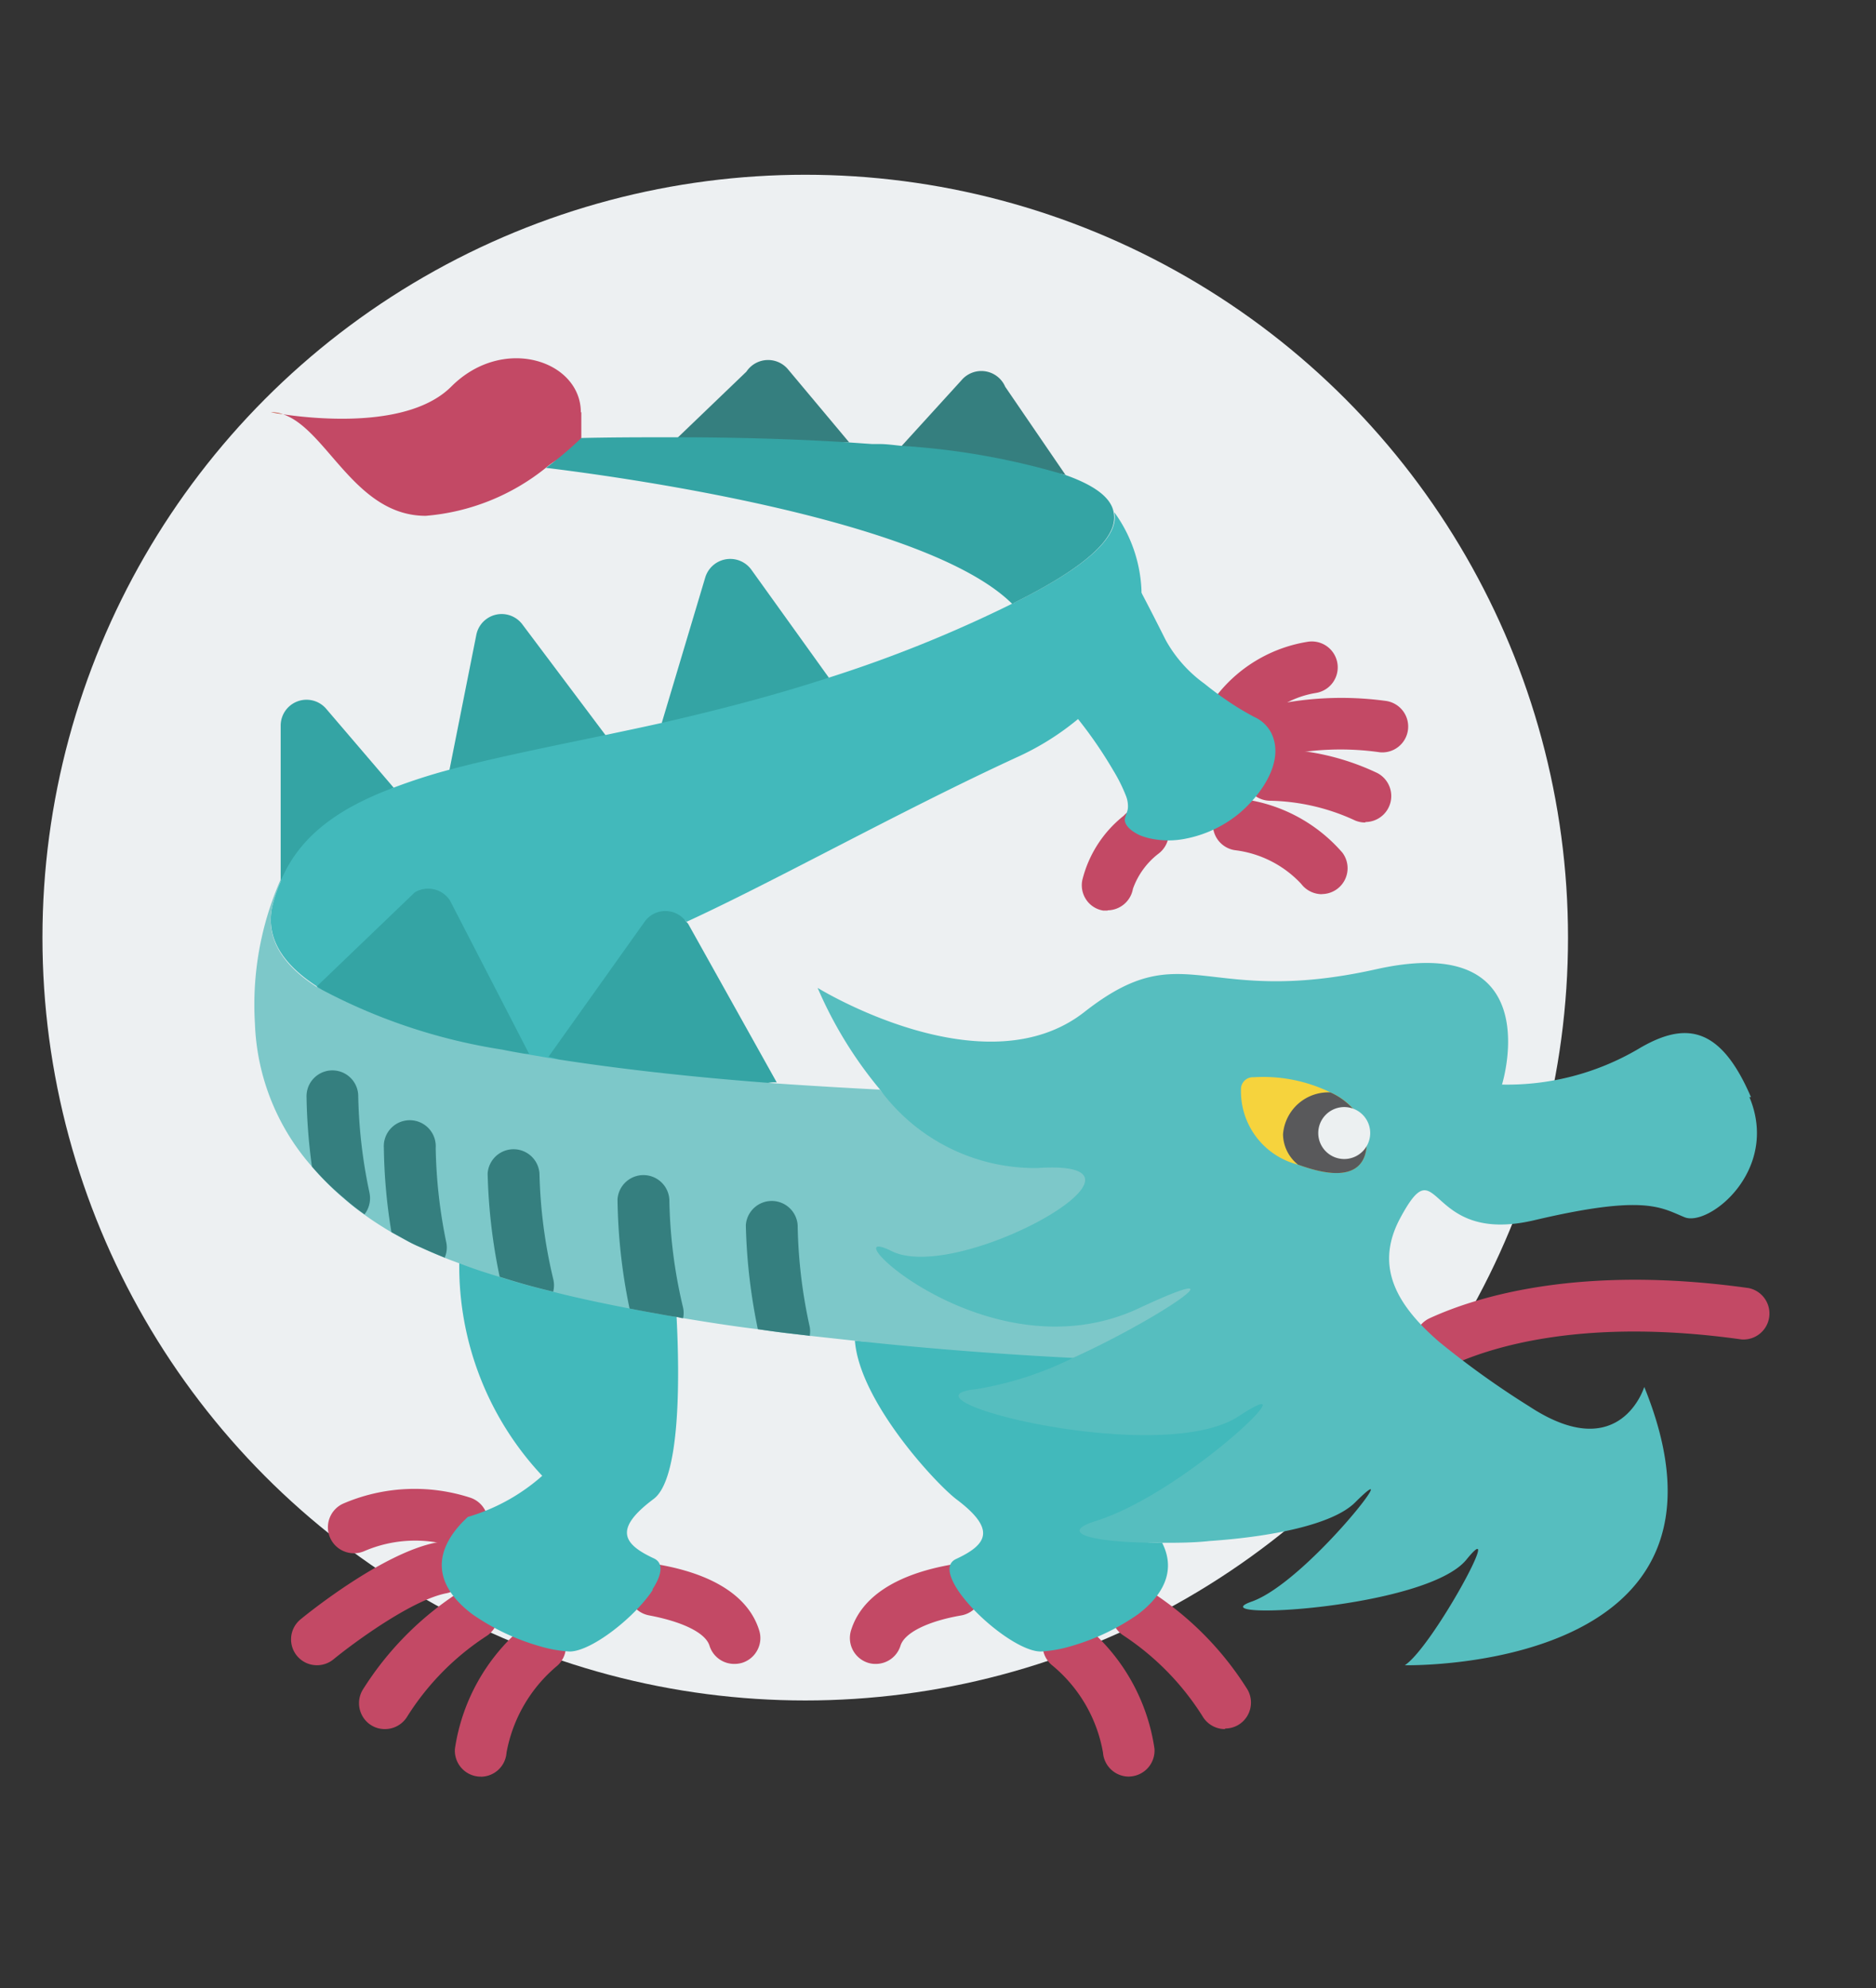 <svg id="Warstwa_1" data-name="Warstwa 1" xmlns="http://www.w3.org/2000/svg" xmlns:xlink="http://www.w3.org/1999/xlink" viewBox="0 0 156 165.31"><rect x="0" y="0" width="156" height="165.31" fill="#333333" stroke="none"/><defs><style>.cls-1{fill:none;}.cls-2{fill:#edf0f2;}.cls-3{fill:#c34965;}.cls-4{clip-path:url(#clip-path);}.cls-5{fill:#42b9bb;}.cls-6{fill:#357f7f;}.cls-7{fill:#34a4a4;}.cls-8{fill:#f39c20;}.cls-9{fill:#7dc8c9;}.cls-10{fill:#c03a2a;}.cls-11{fill:#56bebf;}.cls-12{fill:#f6d33d;}.cls-13{fill:#59595b;}.cls-14{fill:#ecf0f1;}</style><clipPath id="clip-path"><rect class="cls-1" x="21.15" y="29.69" width="126.07" height="118.13"/></clipPath></defs><title>Chinese</title><circle class="cls-2" cx="66.96" cy="77.96" r="63.43"/><path class="cls-3" d="M92.1,75.71l-.37,0a2.11,2.11,0,0,1-1.39-.88A2.15,2.15,0,0,1,90,73.18a9.82,9.82,0,0,1,3.44-5.35A2.15,2.15,0,1,1,96.31,71a6.39,6.39,0,0,0-2.1,2.9,2.16,2.16,0,0,1-2.11,1.79Zm0,0"/><path class="cls-3" d="M109.93,74.35a2.17,2.17,0,0,1-1.73-.86,9,9,0,0,0-5.52-2.8,2.15,2.15,0,1,1,.66-4.25,13.23,13.23,0,0,1,8.29,4.46,2.15,2.15,0,0,1-1.72,3.44Zm0,0"/><path class="cls-3" d="M113.53,68.39a2.16,2.16,0,0,1-1-.24,17.51,17.51,0,0,0-6.9-1.57h0a2.15,2.15,0,1,1,0-4.3,20.54,20.54,0,0,1,8.91,2,2.16,2.16,0,0,1-1,4.07Zm0,0"/><path class="cls-3" d="M105.68,63a2.15,2.15,0,0,1-.79-4.15,27.33,27.33,0,0,1,10.35-.57,2.15,2.15,0,0,1-.5,4.27,23.22,23.22,0,0,0-8.27.31,2.35,2.35,0,0,1-.79.14Zm0,0"/><path class="cls-3" d="M103.05,61.07a2.17,2.17,0,0,1-1.91-1.17,2.13,2.13,0,0,1,.16-2.23,12,12,0,0,1,7.46-4.31,2.15,2.15,0,1,1,.65,4.26,7.81,7.81,0,0,0-4.6,2.54,2.15,2.15,0,0,1-1.76.91Zm0,0"/><g class="cls-4"><path class="cls-5" d="M103.12,67.57a10,10,0,0,1-4.56,2.17,7.13,7.13,0,0,1-2.8,0,5.24,5.24,0,0,1-1-.3c-.58-.28-1.16-.69-1.23-1.23,0-.34.22-.64.26-1a2.35,2.35,0,0,0-.19-1.11,13.24,13.24,0,0,0-1-2,36,36,0,0,0-3-4.37c1.12-.93-1.12-4.74-.38-5.76,1.82-2.5,5.72-2.35,5.6-4.87.84,1.59,1.55,3,2.13,4.15a11.08,11.08,0,0,0,3.21,3.6,28.22,28.22,0,0,0,2.8,2c.43.26.88.52,1.33.76A2.92,2.92,0,0,1,105.74,61c1.1,2.35-.9,5.1-2.62,6.57Zm0,0"/><path class="cls-3" d="M48.34,34.27v3.25a6,6,0,0,0-2.94,1.37,18.31,18.31,0,0,1-10,4c-5.9,0-8.22-7.21-11.86-8.44,2.82.41,10.53,1.17,14-2.32,4.31-4.3,10.76-2.14,10.76,2.16Zm0,0"/></g><path class="cls-6" d="M88.61,39.5c-2-.71-5,2.27-7.88,1.84-2-.29-3.62-4-5.78-4.23l5-5.49a2.16,2.16,0,0,1,3.64.54Zm0,0"/><path class="cls-6" d="M70.62,36.79c-2.5-.16-4.29,2-6.66,2s-5.56-2.37-7.63-2.38l5.74-5.51a2.16,2.16,0,0,1,3.45-.2Zm0,0"/><path class="cls-7" d="M32.74,65.5c-2.13.79,1.53,6.62,0,7.77-1.74,1.31-8.57-2-9.4,0V60.33a2.15,2.15,0,0,1,3.78-1.4Zm0,0"/><path class="cls-7" d="M68.94,56.37c-2.27.74-1.55,6-3.73,6.59-2.49.68-7.86-3.35-10.19-2.82L58.65,48a2.17,2.17,0,0,1,3.83-.63Zm0,0"/><path class="cls-7" d="M50.37,61.15c-2.28.47-1.13,8.31-3.18,8.75-2.33.5-7.82-6.4-9.82-5.86l2.24-11.26a2.15,2.15,0,0,1,3.83-.86Zm0,0"/><path class="cls-5" d="M94.92,49.12a13,13,0,0,1-5.23,10.63A22.44,22.44,0,0,1,84.48,63c-9.71,4.48-20,10.25-27.4,13.65-.82-1.14-.43,5.3-1.29,6.5l-6.67,8.74c-.54-.08-4.31-1.23-4.84-1.34L37.37,90c-.65-1-5.6-1.66-6.6-1.08L26.33,82c-2.87-1.87-4.33-4.11-3.64-6.85a12.78,12.78,0,0,1,.65-1.89c1.57-3.77,4.84-6.07,9.4-7.77A47.87,47.87,0,0,1,37.37,64c3.76-1,8.15-1.88,13-2.89,1.5-.32,3.05-.64,4.65-1,4.36-1,9-2.17,13.92-3.77a108.61,108.61,0,0,0,15.24-6.15c.11,0,.19-.11.3-.15,6.31-3.14,8.57-5.58,8.18-7.45a11.84,11.84,0,0,1,2.26,6.5Zm0,0"/><path class="cls-7" d="M44,87.63c-.76-.13-10.12,1.48-10.85,1.33-6.35-1.27-3.32-4.69-6.8-6.95l8.15-7.82a2.17,2.17,0,0,1,2.91.67Zm0,0"/><path class="cls-3" d="M72.84,138.35a2,2,0,0,1-.65-.09,2.16,2.16,0,0,1-1.42-2.7c.86-2.79,3.78-4.68,8.42-5.48a2.15,2.15,0,1,1,.74,4.24c-2.78.48-4.72,1.44-5.05,2.52a2.15,2.15,0,0,1-2,1.51Zm0,0"/><path class="cls-3" d="M93.87,147.72a2.16,2.16,0,0,1-2.15-2,12.09,12.09,0,0,0-4.2-7.23,2.15,2.15,0,1,1,2.84-3.22A16.32,16.32,0,0,1,96,145.39a2.16,2.16,0,0,1-2,2.32Zm0,0"/><path class="cls-3" d="M101.86,143.77a2.16,2.16,0,0,1-1.87-1.08A22.21,22.21,0,0,0,93.44,136a2.15,2.15,0,1,1,2.3-3.64,26.23,26.23,0,0,1,8,8.13,2.17,2.17,0,0,1,0,2.15,2.13,2.13,0,0,1-1.86,1.08Zm0,0"/><path class="cls-5" d="M96.64,128.28c1.21,2.39,0,4.41-2,5.94h0a18.79,18.79,0,0,1-5.63,2.67,10.84,10.84,0,0,1-2.46.43c-1.83,0-5.42-2.86-6.91-5.12-.77-1.19-1-2.2-.1-2.59,2.56-1.2,3.31-2.45,0-4.94-1.76-1.34-8.07-8.16-8.45-13.2,6.88.75,16.52-3.33,21.45-3.07-2.91,1.31,6.18,5.52,4.07,5.72-7.53.73-.7-2.37,6.67.26,14.85,5.32,2.49,8.49-5,10.83-3.54,1.1-6.88,3.09-1.59,3.07Zm0,0"/><path class="cls-3" d="M61,138.35A2.15,2.15,0,0,1,59,136.84c-.33-1.08-2.26-2-5-2.52a2.17,2.17,0,0,1-1.66-1.38,2.12,2.12,0,0,1,.37-2.12,2.15,2.15,0,0,1,2-.74c4.65.8,7.56,2.7,8.42,5.48a2.12,2.12,0,0,1-.15,1.64,2.15,2.15,0,0,1-1.27,1.06,2.23,2.23,0,0,1-.63.09Zm0,0"/><path class="cls-3" d="M40,147.72h-.17a2.16,2.16,0,0,1-2-2.32,16.37,16.37,0,0,1,5.66-10.12,2.15,2.15,0,1,1,2.84,3.23,12.26,12.26,0,0,0-4.21,7.22,2.15,2.15,0,0,1-2.14,2Zm0,0"/><path class="cls-3" d="M32,143.77a2.13,2.13,0,0,1-1.86-1.08,2.17,2.17,0,0,1,0-2.15,26.27,26.27,0,0,1,8-8.13,2.15,2.15,0,0,1,2.29,3.64,21.87,21.87,0,0,0-6.55,6.65A2.17,2.17,0,0,1,32,143.77Zm0,0"/><path class="cls-3" d="M26.4,138.46A2.15,2.15,0,0,1,25,134.64c.68-.56,6.82-5.5,11.26-6.38a2.15,2.15,0,0,1,2.06.68,2.15,2.15,0,0,1-1.22,3.54c-2.89.57-7.75,4.16-9.37,5.49a2.15,2.15,0,0,1-1.37.49Zm0,0"/><path class="cls-3" d="M29.4,129.15a2.16,2.16,0,0,1-.88-4.12,15,15,0,0,1,10.59-.5,2.16,2.16,0,0,1,.52,3.84,2.18,2.18,0,0,1-2,.19,10.7,10.7,0,0,0-7.31.4,2.17,2.17,0,0,1-.88.19Zm0,0"/><path class="cls-5" d="M54.28,132.2c-1.48,2.26-5.08,5.1-6.9,5.12a10.75,10.75,0,0,1-2.46-.43,18.85,18.85,0,0,1-5.64-2.67c-2.49-1.87-3.81-4.5-.84-7.64l.46-.45a16.18,16.18,0,0,0,6.19-3.42A25.47,25.47,0,0,1,38.19,105c1.74.66,5.81-3.45,7.83-2.9a63.21,63.21,0,0,0,8,2.44c.54.11,1.7,4.85,2.24,4.93.28,5.43.28,13.52-1.9,15.16-3.33,2.49-2.58,3.74,0,4.94.86.39.67,1.4-.11,2.59Zm0,0"/><g class="cls-4"><path class="cls-7" d="M64.59,90c-2.93-.22-5,4.51-8.15,4.17-3.3-.35-7.62-5.77-10.83-6.3l8-11.24a2.12,2.12,0,0,1,3.44,0,.74.74,0,0,1,.2.23Zm0,0"/><path class="cls-3" d="M119.8,113.71a2.15,2.15,0,0,1-.9-4.11c3.88-1.78,12.48-4.47,26.51-2.5a2.16,2.16,0,0,1-.6,4.27c-12.94-1.82-20.66.56-24.11,2.15a2.14,2.14,0,0,1-.9.19Zm0,0"/><path class="cls-8" d="M111.58,93.26a4.31,4.31,0,1,1-4.31-4.3,4.31,4.31,0,0,1,4.31,4.3Zm0,0"/><path class="cls-9" d="M89.24,112.91c-4.93-.25-11.37-.69-18.25-1.44l-3.55-.39-2.14-.25c-.75-.09-1.52-.2-2.28-.31-2.08-.25-4.17-.58-6.22-.92-.17,0-.32-.07-.49-.09-.54-.08-1.1-.17-1.64-.28-.77-.13-1.57-.28-2.32-.43-2.22-.43-4.37-.88-6.4-1.4-.71-.17-1.39-.34-2.08-.53s-1.59-.46-2.37-.71c-1.16-.35-2.26-.71-3.31-1.12-.41-.15-.82-.3-1.21-.46-.69-.28-1.33-.55-2-.86a11.35,11.35,0,0,1-1.16-.56l-1.29-.71c-.78-.47-1.53-.94-2.26-1.48a20,20,0,0,1-1.7-1.34A23.21,23.21,0,0,1,25.94,97,19,19,0,0,1,21.2,85.13a25.82,25.82,0,0,1,2.14-12v.19a12.78,12.78,0,0,0-.65,1.89c-.69,2.74.77,5,3.64,6.85a47.47,47.47,0,0,0,15.41,5.21c.73.15,1.48.28,2.24.41l1.63.28c6.24,1,12.94,1.69,19,2.13,3.06.21,6,.38,8.55.51h0C76.22,94.17,92.54,93.4,98.22,93c12-.8,5.58,11.18,0,8.39s-6.31,8.09,6.34,2.18c9.1-4.26-5,8.69-15.32,9.33Zm0,0"/></g><path class="cls-7" d="M84.48,50.07c-.11,0-.19.11-.3.15C76.93,43,50.52,39.52,45.4,38.9a29,29,0,0,0,2.94-2.48s2.26-.06,5.75-.06h2.24c4,0,9.17.1,14.29.43l1.89.13.61,0c.6,0,1.22.09,1.83.15A60.37,60.37,0,0,1,88.61,39.5c2.31.82,3.79,1.83,4,3.12.39,1.87-1.87,4.31-8.18,7.45Zm0,0"/><g class="cls-4"><path class="cls-10" d="M23.53,34.44a3.2,3.2,0,0,0-1-.17s.38.09,1,.17"/><path class="cls-11" d="M145.61,91.24c-2.57-6-5.52-6.33-9.41-4a21.53,21.53,0,0,1-11.3,2.94s4-12.82-10.46-9.59-15.91-3-24.26,3.55-22.19-2-22.19-2a34.42,34.42,0,0,0,5.15,8.41h0a16,16,0,0,0,13.13,6.57c12-.8-6.54,9.68-12.12,6.91s7.9,10.67,20.55,4.75c9.11-4.26,2,.73-5.48,4.13a28.63,28.63,0,0,1-8,2.59c-7.53.73,15.24,6.56,21.78,2.26s-4.39,6.35-11.83,8.69c-3.53,1.1.13,1.85,5.42,1.83,1.27,0,2.65,0,4-.15h0c5-.34,10.22-1.33,12.1-3.21,4.58-4.58-4,6.63-8.61,8.25s14.52.62,17.86-3.49-2.8,7.25-5.12,8.78c0,0,29.59.67,19.91-23.14,0,0-2,6.59-9.56,1.62a72.26,72.26,0,0,1-7.51-5.38c-3.53-3.06-5.36-6.24-3.25-10.23,3.38-6.32,2,2.29,11.17.13s10.5-1.07,12.5-.25,7.95-3.9,5.39-10Zm0,0"/></g><path class="cls-6" d="M67.44,111.08l-2.14-.25c-.75-.09-1.52-.2-2.28-.31a47.33,47.33,0,0,1-1-8.65,2.16,2.16,0,0,1,4.31,0,42,42,0,0,0,1,8.44,2,2,0,0,1,0,.77Zm0,0"/><path class="cls-6" d="M56.8,109.6c-.17,0-.32-.07-.49-.09-.54-.08-1.1-.17-1.64-.28-.77-.13-1.57-.28-2.32-.43a47,47,0,0,1-1-9.08,2.16,2.16,0,0,1,4.31,0,41.21,41.21,0,0,0,1.14,9,2.1,2.1,0,0,1,0,.9Zm0,0"/><path class="cls-6" d="M46,107.4c-.71-.17-1.39-.34-2.08-.53s-1.59-.46-2.37-.71a46.87,46.87,0,0,1-1-8.59,2.16,2.16,0,0,1,4.31,0A41.67,41.67,0,0,0,46,106.33a2.15,2.15,0,0,1,0,1.07Zm0,0"/><path class="cls-6" d="M37,104.58c-.69-.28-1.33-.55-2-.86a11.35,11.35,0,0,1-1.16-.56l-1.29-.71a46,46,0,0,1-.63-7,2.16,2.16,0,1,1,4.31,0,42.23,42.23,0,0,0,.88,7.85,2.1,2.1,0,0,1-.15,1.31Zm0,0"/><path class="cls-6" d="M30.72,99.16a2.18,2.18,0,0,1-.41,1.81,20,20,0,0,1-1.7-1.34A23.21,23.21,0,0,1,25.94,97a47.54,47.54,0,0,1-.45-5.85,2.15,2.15,0,1,1,4.3,0,41.92,41.92,0,0,0,.93,8Zm0,0"/><path class="cls-12" d="M108.41,97l-.47-.16a6.29,6.29,0,0,1-4.74-6.41,1,1,0,0,1,1.06-.86,12.74,12.74,0,0,1,6.37,1.26,5.56,5.56,0,0,1,2.84,2.81s1.66,5.62-5.06,3.36Zm0,0"/><path class="cls-13" d="M108.41,97l-.47-.16a3.28,3.28,0,0,1-1.25-2.52,3.78,3.78,0,0,1,3.94-3.49,5.62,5.62,0,0,1,2.84,2.82s1.66,5.61-5.06,3.35Zm0,0"/><path class="cls-14" d="M113.94,94.21a2.16,2.16,0,1,0-2.15,2.16,2.16,2.16,0,0,0,2.15-2.16Zm0,0"/></svg>